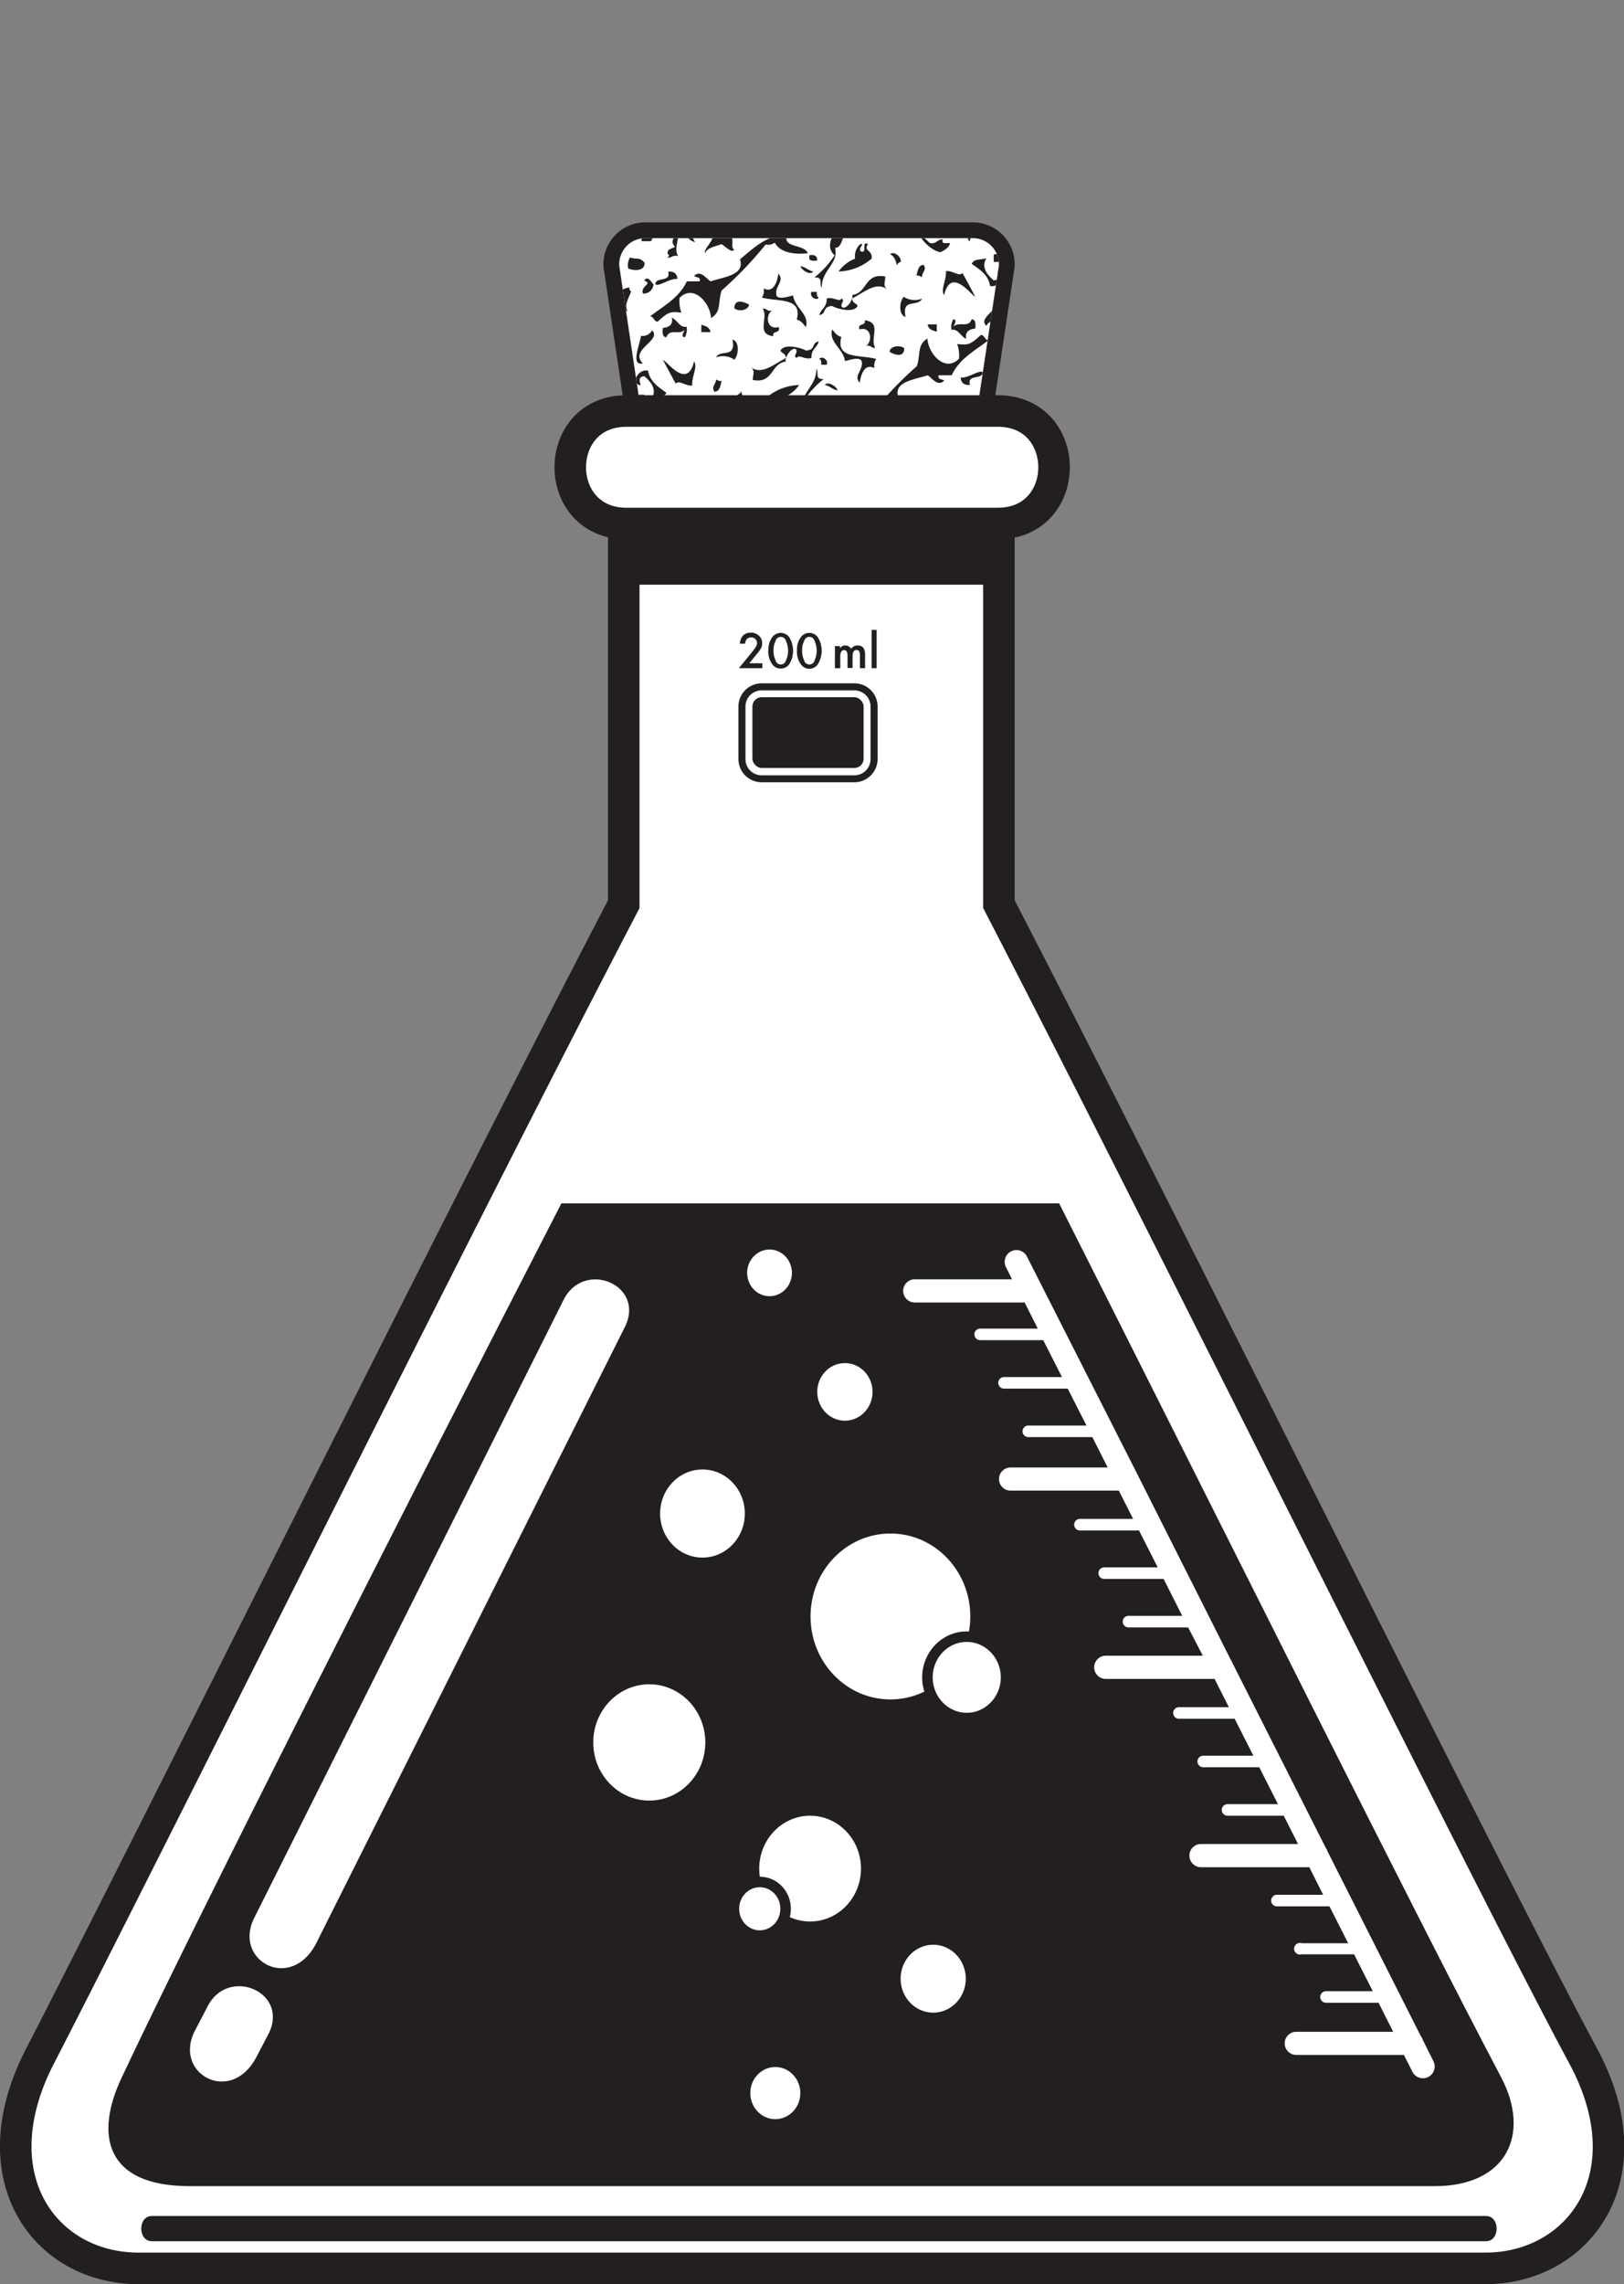 <svg xmlns="http://www.w3.org/2000/svg" xmlns:xlink="http://www.w3.org/1999/xlink" viewBox="0 0 154.5 217.25"><rect x="0" y="0" width="154.5" height="217.25" fill="#808080" stroke="none"/><defs><style>.cls-1,.cls-3,.cls-7{fill:#231f20;}.cls-1{clip-rule:evenodd;}.cls-2,.cls-5,.cls-8,.cls-9{fill:#fff;}.cls-2,.cls-8,.cls-9{stroke:#231f20;stroke-miterlimit:10;}.cls-2,.cls-8{stroke-width:3px;}.cls-2,.cls-3{fill-rule:evenodd;}.cls-4{clip-path:url(#clip-path);}.cls-6{fill:#7e4e00;}</style><clipPath id="clip-path" transform="translate(-2.97 8.99)"><path class="cls-1" d="M61.88,16.27a2.49,2.49,0,0,1,2.36-2.61H95.63A2.49,2.49,0,0,1,98,16.27L95.33,34H64.53Z"/></clipPath></defs><title>Beaker 6</title><g id="Layer_16" data-name="Layer 16"><g id="Page_5" data-name="Page 5"><path class="cls-2" d="M61.88,16.27a2.49,2.49,0,0,1,2.36-2.61H95.63A2.49,2.49,0,0,1,98,16.27L95.33,34H64.53Z" transform="translate(-2.97 8.99)"/><path class="cls-3" d="M61.88,16.27a2.49,2.49,0,0,1,2.36-2.61H95.63A2.49,2.49,0,0,1,98,16.27L95.33,34H64.53Z" transform="translate(-2.97 8.99)"/><g class="cls-4"><polyline class="cls-5" points="58.23 1.33 102.26 0 102.26 65.47 58.23 66.81"/><path class="cls-6" d="M74.25,31.26h.87a1.07,1.07,0,0,0,0,.87C74.94,31.74,74.09,32,74.25,31.26Z" transform="translate(-2.97 8.99)"/><path class="cls-7" d="M80.86,19.29c-.12.38-.92,0-.7-.52h.52C80.67,19,80.66,19.26,80.86,19.29Z" transform="translate(-2.97 8.99)"/><path class="cls-7" d="M80,15.27c.46-.05.75.07.7.52C80.23,15.84,79.82,15.85,80,15.27Z" transform="translate(-2.97 8.99)"/><path class="cls-7" d="M80.34,16.84c-.29.39-1.13-.14-1.22-.52C79.61,16.4,79.86,16.74,80.34,16.84Z" transform="translate(-2.97 8.99)"/><path class="cls-7" d="M79.65,24.35c1-.07.46-.74,1.22-.87-.16.6-.76.76-.7,1.57-.6.23-1.22-.39-1.4,0-.48-.16.31-.61-.17-.87-.55,0-1,1-.87,1.22-1.47.16-1.13,2.13-3.14,1.75,0-.6.25-.82-.17-1.22,1,.8,2.22-.31,3.32-.87,0-.44-.39-.42-.52-.7C77.55,23.64,79.19,24.08,79.65,24.35Z" transform="translate(-2.97 8.99)"/><path class="cls-7" d="M78.42,19.11c.16,1.19,1.58,1.8,1.22,3-.25-.27-.44-.6-.87-.7.56-2.16-1.78-1.67-3.32-2.1a1.13,1.13,0,0,0,.17-.87c.91.47,1.28-.55,1.4-1.4.65.72-.42,1.2-.17,2.1C77.12,19.54,78.07,19.18,78.42,19.11Z" transform="translate(-2.97 8.99)"/><path class="cls-7" d="M79.82,15.09c-1,.13-2.59.05-3.14-1a1.13,1.13,0,0,1-.87.18,36,36,0,0,1-4.19,4.37c-.37,1.16,0,2-1,2.62-.09-1.48-1.7-3.25-3-1.92a3.15,3.15,0,0,0,.17,1.4c-1.06-.1-1.21-.09-2.27.87-.36-.05-.34-.47-.7-.52,1.32-1,2.77-1.77,3.49-3.32h1.22c.12-.47-.36-.33-.52-.52.63-.62,1.19.32,1.57.52,1.16-.41,3.3-.57,2.79-2.1,1.48-1.22,2.37-2.15,4.54-2.45C77.23,14.65,79.43,14.16,79.82,15.09Z" transform="translate(-2.97 8.99)"/><path class="cls-7" d="M74.12,29.27c-.27.36-1.08-.18-1-.7.15-.08.31-.15.35-.35C73.55,28.37,73.61,29,74.12,29.27Z" transform="translate(-2.97 8.99)"/><path class="cls-7" d="M79,27.63a3.47,3.47,0,0,1-1.57,1.22,1.52,1.52,0,0,1-.52,1.4c-.45,0,.24-.3,0-.7-.73-.27,0,1-.7.7.45-.74-.47-.54-.35-1.4A5,5,0,0,1,79,27.63Z" transform="translate(-2.97 8.99)"/><path class="cls-6" d="M78.59,11.6c-.36.46-.46.37-.52.87-.24-.68-.46-1.76-1.4-1.22-.09-.55.54-.39.35-1h.87C77.87,10.93,78.29,11.2,78.59,11.6Z" transform="translate(-2.97 8.99)"/><path class="cls-7" d="M71.11,27.09a.8.8,0,0,0,.52.17c-.15.43-.16,1-.7,1C70.64,27.73,71,27.71,71.11,27.09Z" transform="translate(-2.97 8.99)"/><path class="cls-6" d="M75.55,32.68c.42.27-.38.78-.35,1.22-.46.05-.75-.07-.7-.52C75,33.29,75.46,33.17,75.55,32.68Z" transform="translate(-2.97 8.99)"/><path class="cls-6" d="M76.5,13c-.42.07.09-.79-.52-.52,0-.35.47-.22.35-.7C76.72,11.85,76.4,12.64,76.5,13Z" transform="translate(-2.97 8.99)"/><path class="cls-7" d="M77.06,22.12c.18.66-.65.28-.52.87-1.69-.22-.43-1.73-1-2.62.42-.07.38.32.87.17C75.76,21,75.89,22.43,77.06,22.12Z" transform="translate(-2.97 8.99)"/><path class="cls-6" d="M66.67,11c-.68.44-2.13.15-1.75-1C65.51,10.25,66,10.64,66.67,11Z" transform="translate(-2.97 8.99)"/><path class="cls-6" d="M74.58,13c.12.7-.66.5-1.22.52C73.51,13.1,74.05,13.06,74.58,13Z" transform="translate(-2.97 8.99)"/><path class="cls-6" d="M69.68,35c.2.71-.54.87-.87.52C68.89,34.92,69.18,34.78,69.68,35Z" transform="translate(-2.97 8.99)"/><path class="cls-6" d="M74.05,12.48c-.25,0-.5,0-.52.17-.28-.41-.16-.95-.87-.52-.1-.47.52-1.09,0-1.4C73.24,10.5,73.94,11.65,74.05,12.48Z" transform="translate(-2.97 8.99)"/><path class="cls-6" d="M62.92,30.54c.91.2-.07,1.1-.35,1.22C62,31.38,63.33,31.37,62.92,30.54Z" transform="translate(-2.97 8.99)"/><path class="cls-7" d="M72.83,20.33c0-.92.88-.65,1.4-.35C74.17,20.52,73.24,20.69,72.83,20.33Z" transform="translate(-2.97 8.99)"/><path class="cls-7" d="M72.66,23.3c.71.23.57,1.51.17,1.92A1.91,1.91,0,0,0,71.08,25C71.54,24.18,73,25.16,72.66,23.3Z" transform="translate(-2.97 8.99)"/><path class="cls-6" d="M78.44,33c-.05.53,0,1.19-.52,1.22.41-.57-.57-.91,0-1.57C78.14,32.72,78.19,33,78.44,33Z" transform="translate(-2.97 8.99)"/><path class="cls-6" d="M71.43,32.73c.22.82,1.8,1,1.22,2.1,0-1.22-1.78-.66-2.45-1.22.06-.23.31-.28.35-.52a.76.76,0,0,0-.7.35c0-.3-.5-.52-.87-.87-.13-.54.6-.21.35-.87a19.22,19.22,0,0,0,2.79.35C72.07,32.44,71.59,32.43,71.43,32.73Z" transform="translate(-2.97 8.99)"/><path class="cls-7" d="M72.83,14.75c-.28.39-.9-.37-1.22-.52-.59.23-1.33.3-1.57.87-.16-.45,1-1.26.7-1.92.85-.15.82.57,1.75.35C72.86,13.67,72.42,14.64,72.83,14.75Z" transform="translate(-2.97 8.99)"/><path class="cls-7" d="M80.63,26.07c.3.44-.21,1,.7,1a8.53,8.53,0,0,0-1.92,2.1c.84.75.29,1.72-.17,2.44-.31-.15-.51-.42-.87-.52.44-.32.32-1.19,1-1.22C79,28.41,80.69,27.76,80.63,26.07Z" transform="translate(-2.97 8.99)"/><path class="cls-6" d="M69.34,29.41c1.37.22,2.88,2.68,1,.87-.64-.12-.67.38-1.22.35.17-.52-.39-.31-.7-.35C68.58,29.82,69,29.65,69.34,29.41Z" transform="translate(-2.97 8.99)"/><path class="cls-7" d="M70.56,22.6h-.87v-.7C70.1,22,70.5,22.14,70.56,22.6Z" transform="translate(-2.97 8.99)"/><path class="cls-7" d="M69.51,9.16H70c-.7.79.36,2.27-.87,2.45.84.79-.78,1.67,0,2.44-1.44-.38-1.07-2-.7-3.67C68.94,10.1,69.56,10,69.51,9.16Z" transform="translate(-2.97 8.99)"/><path class="cls-7" d="M69,25.4c.38.5-.26,1.48-.17,2.27-.59.11-1.27-.57-1.57-.17-.41-.75-.83-1.5-1.22-2.27C66.48,25.42,68.34,28.08,69,25.4Z" transform="translate(-2.97 8.99)"/><path class="cls-7" d="M68.29,22.08a1.47,1.47,0,0,1-.17,1c-.44,0-.05-.59,0-.7-.59.55-1.42-.18-1.75.7-.39,0-.38-.44-.35-.87.56-.08,1-.27.87-1C67.5,21.55,67.65,22.2,68.29,22.08Z" transform="translate(-2.97 8.99)"/><path class="cls-6" d="M62.84,13c.07.63-.71-.13-.52.87-.27-.64-1.48-.71-1.4.35-.26-.15-.25-.56-.35-.87A3.73,3.73,0,0,1,62.84,13Z" transform="translate(-2.97 8.99)"/><path class="cls-7" d="M67.42,17.54c-.81-.05-1.7.74-2.1.52,0-.79,1.5-.13,1.22-1.22C67.11,16.8,67.38,17.05,67.42,17.54Z" transform="translate(-2.97 8.99)"/><path class="cls-7" d="M67.49,15.36c-.53-.12-.63.18-1,.17.11-.15.21-.31,0-.35-.08-.55.44-.49.7-.7-.76-.79.58-1,0-2.1C68.07,12.95,66.9,14.55,67.49,15.36Z" transform="translate(-2.97 8.99)"/><path class="cls-6" d="M66.89,31.34c-.2,0-.31,0-.35.17-.49-.17.05-.74,0-1C66.81,30.61,66.8,31,66.89,31.34Z" transform="translate(-2.97 8.99)"/><path class="cls-7" d="M64.9,12.73c.67.15.17.91,0,1.22H64c0-.28.09-.67-.17-.7C64,12.83,65,13.34,64.9,12.73Z" transform="translate(-2.97 8.99)"/><path class="cls-7" d="M62.85,18.35c0,.2,0,.31.17.35-.2.63-.7,1.24-.35,1.92-.73-.31-.76,1.41-.87,2.27-.87-.84.3-1.74-.17-3,.35-.29.22,0,.7,0-.3-.47.28-.81-.35-1C62.1,18.53,62.45,18.4,62.85,18.35Z" transform="translate(-2.97 8.99)"/><path class="cls-6" d="M66.65,34.75v1c-.49-.13-1-.86-.7-1.22A1,1,0,0,0,66.65,34.75Z" transform="translate(-2.97 8.99)"/><path class="cls-7" d="M62.9,15.5c.69.21.95-.06,1.4.52,0,.78-1,.78-1.57.52A1.47,1.47,0,0,1,62.9,15.5Z" transform="translate(-2.97 8.99)"/><path class="cls-7" d="M66.37,28.37c-.25.48-.59.34-1.4.52.58-.89-.22-1.7-.7-2.1-.62.06-.45.46-.35.87-1-.17-.25-1.6.7-1.4C64.82,27.36,65.63,27.82,66.37,28.37Z" transform="translate(-2.97 8.99)"/><path class="cls-7" d="M65,22.43c1,.93-2.21,1.86-.87,3.14-1.19.28-.32-1.75-.17-2.62A1,1,0,0,0,65,22.43Z" transform="translate(-2.97 8.99)"/><path class="cls-6" d="M64.62,32.38c2.35.22-.07.59-.87,1.75a3.52,3.52,0,0,1,1-2.62A1.13,1.13,0,0,0,64.62,32.38Z" transform="translate(-2.97 8.99)"/><path class="cls-7" d="M64.27,17.71c.31-.57.71.2.87.35a.94.94,0,0,1-1,.87C63.87,18.19,65.12,18,64.27,17.71Z" transform="translate(-2.97 8.99)"/><path class="cls-6" d="M64.27,28.54v.7c-.58.17-.57-.24-.52-.7Z" transform="translate(-2.97 8.99)"/><path class="cls-6" d="M87.53,13.2h-.87a1.07,1.07,0,0,0,0-.87C86.84,12.72,87.7,12.45,87.53,13.2Z" transform="translate(-2.97 8.99)"/><path class="cls-7" d="M80.92,25.18c.12-.38.92,0,.7.52h-.52C81.11,25.45,81.12,25.21,80.92,25.18Z" transform="translate(-2.97 8.99)"/><path class="cls-6" d="M81.79,29.19c-.46.05-.75-.07-.7-.52C81.55,28.62,82,28.61,81.79,29.19Z" transform="translate(-2.97 8.99)"/><path class="cls-7" d="M81.44,27.62c.29-.39,1.13.14,1.22.52C82.17,28.06,81.92,27.72,81.44,27.62Z" transform="translate(-2.97 8.99)"/><path class="cls-7" d="M82.13,20.11c-1,.07-.46.74-1.22.87.16-.6.76-.76.7-1.57.6-.23,1.21.39,1.4,0,.48.16-.31.61.17.87.55,0,1-1,.87-1.22,1.47-.16,1.13-2.13,3.14-1.75,0,.6-.25.82.17,1.22-1-.8-2.22.31-3.32.87,0,.44.39.42.52.7C84.24,20.82,82.59,20.39,82.13,20.11Z" transform="translate(-2.97 8.99)"/><path class="cls-7" d="M83.36,25.35c-.16-1.19-1.58-1.8-1.22-3,.25.27.44.6.87.7-.56,2.16,1.78,1.67,3.32,2.1a1.13,1.13,0,0,0-.17.87c-.91-.47-1.28.55-1.4,1.4-.65-.72.42-1.2.17-2.1C84.66,24.92,83.71,25.28,83.36,25.35Z" transform="translate(-2.97 8.99)"/><path class="cls-7" d="M82,29.37c1-.13,2.59-.05,3.14,1a1.13,1.13,0,0,1,.87-.17,36.08,36.08,0,0,1,4.19-4.37c.37-1.16,0-2,1-2.62.09,1.48,1.7,3.25,3,1.92a3.15,3.15,0,0,0-.17-1.4c1.06.1,1.22.09,2.27-.87.36.05.34.47.7.52-1.32,1-2.77,1.77-3.49,3.32H92.27c-.12.47.36.33.52.52-.63.62-1.19-.32-1.57-.52-1.16.41-3.3.58-2.79,2.1-1.48,1.22-2.37,2.15-4.54,2.45C84.56,29.81,82.35,30.31,82,29.37Z" transform="translate(-2.97 8.99)"/><path class="cls-7" d="M87.66,15.2c.27-.36,1.08.18,1,.7-.15.08-.31.15-.35.35C88.23,16.09,88.17,15.42,87.66,15.2Z" transform="translate(-2.97 8.99)"/><path class="cls-7" d="M82.75,16.83a3.48,3.48,0,0,1,1.57-1.22,1.52,1.52,0,0,1,.52-1.4c.45,0-.24.3,0,.7.73.27,0-1,.7-.7-.45.74.47.54.35,1.4A5,5,0,0,1,82.75,16.83Z" transform="translate(-2.97 8.99)"/><path class="cls-6" d="M83.19,32.86c.36-.46.46-.37.52-.87.24.68.46,1.76,1.4,1.22.09.55-.54.39-.35,1h-.87C83.91,33.54,83.49,33.26,83.19,32.86Z" transform="translate(-2.97 8.99)"/><path class="cls-7" d="M90.67,17.38a.8.8,0,0,0-.52-.17c.15-.43.16-1,.7-1C91.14,16.74,90.74,16.75,90.67,17.38Z" transform="translate(-2.97 8.99)"/><path class="cls-6" d="M86.23,11.79c-.42-.27.38-.78.35-1.22.46-.05.75.07.7.52C86.77,11.17,86.32,11.29,86.23,11.79Z" transform="translate(-2.97 8.99)"/><path class="cls-6" d="M85.28,31.47c.42-.07-.09.79.52.52,0,.35-.47.22-.35.7C85.06,32.62,85.39,31.83,85.28,31.47Z" transform="translate(-2.97 8.99)"/><path class="cls-7" d="M84.72,22.34c-.18-.66.66-.28.52-.87,1.69.22.43,1.73,1,2.62-.42.07-.38-.32-.87-.17C86,23.48,85.89,22,84.72,22.34Z" transform="translate(-2.97 8.99)"/><path class="cls-6" d="M95.11,33.51c.68-.44,2.13-.15,1.75,1C96.27,34.22,95.73,33.82,95.11,33.51Z" transform="translate(-2.97 8.99)"/><path class="cls-6" d="M87.2,31.47c-.12-.7.66-.5,1.22-.52C88.27,31.36,87.73,31.41,87.2,31.47Z" transform="translate(-2.97 8.99)"/><path class="cls-6" d="M92.1,9.46c-.2-.71.54-.87.87-.52C92.89,9.55,92.6,9.68,92.1,9.46Z" transform="translate(-2.97 8.99)"/><path class="cls-6" d="M87.73,32c.25,0,.5,0,.52-.17.28.41.16.95.87.52.1.47-.52,1.09,0,1.4C88.54,34,87.84,32.82,87.73,32Z" transform="translate(-2.97 8.99)"/><path class="cls-6" d="M98.86,13.92c-.91-.2.07-1.1.35-1.22C99.76,13.09,98.46,13.1,98.86,13.92Z" transform="translate(-2.97 8.99)"/><path class="cls-7" d="M89,24.13c0,.92-.88.65-1.4.35C87.61,23.95,88.54,23.77,89,24.13Z" transform="translate(-2.97 8.99)"/><path class="cls-7" d="M89.12,21.16c-.71-.23-.57-1.51-.17-1.92a1.91,1.91,0,0,0,1.75.17C90.24,20.28,88.75,19.3,89.12,21.16Z" transform="translate(-2.97 8.99)"/><path class="cls-6" d="M83.34,11.45c.05-.53,0-1.19.52-1.22-.41.57.57.91,0,1.57C83.64,11.74,83.59,11.49,83.34,11.45Z" transform="translate(-2.97 8.99)"/><path class="cls-6" d="M90.35,11.73c-.22-.82-1.8-1-1.22-2.1,0,1.22,1.78.66,2.45,1.22-.06.23-.31.28-.35.52a.76.76,0,0,0,.7-.35c0,.3.5.52.87.87.13.54-.6.21-.35.87a19.16,19.16,0,0,0-2.79-.35C89.71,12,90.19,12,90.35,11.73Z" transform="translate(-2.97 8.99)"/><path class="cls-6" d="M89,29.72c.28-.39.9.37,1.22.52.59-.23,1.33-.3,1.57-.87.16.45-1,1.26-.7,1.92-.85.15-.82-.57-1.75-.35C88.92,30.8,89.37,29.83,89,29.72Z" transform="translate(-2.97 8.99)"/><path class="cls-7" d="M81.15,18.39c-.3-.44.21-1-.7-1a8.52,8.52,0,0,0,1.92-2.1c-.84-.75-.29-1.72.17-2.44.31.15.51.42.87.52-.44.32-.32,1.19-1,1.22C82.81,16.05,81.1,16.7,81.15,18.39Z" transform="translate(-2.97 8.99)"/><path class="cls-7" d="M92.44,15c-1.37-.22-2.88-2.68-1-.87.64.12.67-.38,1.22-.35-.17.52.39.31.7.35C93.2,14.64,92.79,14.82,92.44,15Z" transform="translate(-2.97 8.99)"/><path class="cls-7" d="M91.22,21.86h.87v.7C91.68,22.45,91.28,22.33,91.22,21.86Z" transform="translate(-2.97 8.99)"/><path class="cls-6" d="M92.27,35.31h-.52c.7-.79-.36-2.27.87-2.45-.84-.79.78-1.67,0-2.45,1.44.38,1.07,2,.7,3.67C92.84,34.37,92.22,34.5,92.27,35.31Z" transform="translate(-2.97 8.99)"/><path class="cls-7" d="M92.79,19.07c-.38-.5.26-1.48.17-2.27.59-.11,1.27.57,1.57.17.42.75.83,1.5,1.22,2.27C95.3,19,93.44,16.38,92.79,19.07Z" transform="translate(-2.97 8.99)"/><path class="cls-7" d="M93.49,22.38a1.47,1.47,0,0,1,.17-1c.44,0,.05.59,0,.7.59-.55,1.42.18,1.75-.7.39,0,.38.44.35.87-.56.08-1,.27-.87,1C94.28,22.92,94.13,22.27,93.49,22.38Z" transform="translate(-2.97 8.99)"/><path class="cls-6" d="M98.94,31.45c-.07-.63.71.13.52-.87.27.64,1.48.71,1.4-.35.26.15.25.56.35.87A3.73,3.73,0,0,1,98.94,31.45Z" transform="translate(-2.97 8.99)"/><path class="cls-7" d="M94.36,26.92c.82.05,1.7-.74,2.1-.52,0,.79-1.5.13-1.22,1.22C94.67,27.67,94.4,27.41,94.36,26.92Z" transform="translate(-2.97 8.99)"/><path class="cls-6" d="M94.29,29.11c.53.12.63-.18,1-.17-.11.15-.21.31,0,.35.08.55-.44.49-.7.7.76.79-.58,1,0,2.1C93.71,31.52,94.89,29.92,94.29,29.11Z" transform="translate(-2.97 8.99)"/><path class="cls-7" d="M94.89,13.13c.2,0,.31,0,.35-.17.49.17-.05.74,0,1C95,13.86,95,13.44,94.89,13.13Z" transform="translate(-2.97 8.99)"/><path class="cls-6" d="M96.88,31.73c-.67-.15-.17-.91,0-1.22h.87c0,.28-.09.67.17.7C97.83,31.63,96.8,31.13,96.88,31.73Z" transform="translate(-2.97 8.99)"/><path class="cls-6" d="M98.93,26.12c0-.2,0-.31-.17-.35.2-.63.7-1.24.35-1.92.73.31.76-1.41.87-2.27.87.84-.3,1.74.17,3-.35.29-.22,0-.7,0,.3.47-.28.81.35,1C99.68,25.94,99.34,26.06,98.93,26.12Z" transform="translate(-2.97 8.99)"/><path class="cls-6" d="M95.13,9.72v-1c.49.13,1,.86.7,1.22A1,1,0,0,0,95.13,9.72Z" transform="translate(-2.97 8.99)"/><path class="cls-6" d="M98.88,29c-.69-.21-.95.06-1.4-.52,0-.78,1-.78,1.57-.52A1.47,1.47,0,0,1,98.88,29Z" transform="translate(-2.97 8.99)"/><path class="cls-7" d="M95.41,16.1c.25-.48.59-.34,1.4-.52-.58.89.22,1.7.7,2.1.62-.06.45-.46.35-.87,1,.17.25,1.6-.7,1.4C97,17.11,96.15,16.64,95.41,16.1Z" transform="translate(-2.97 8.99)"/><path class="cls-7" d="M96.81,22c-1-.93,2.21-1.86.87-3.14,1.19-.28.32,1.75.17,2.62A1,1,0,0,0,96.81,22Z" transform="translate(-2.97 8.99)"/><path class="cls-6" d="M97.16,12.08c-2.35-.22.07-.59.87-1.75A3.52,3.52,0,0,1,97,13,1.13,1.13,0,0,0,97.16,12.08Z" transform="translate(-2.97 8.99)"/><path class="cls-6" d="M97.51,26.75c-.31.58-.71-.2-.87-.35a.94.94,0,0,1,1-.87C97.92,26.28,96.66,26.41,97.51,26.75Z" transform="translate(-2.97 8.99)"/><path class="cls-7" d="M97.51,15.92v-.7c.58-.17.57.24.52.7Z" transform="translate(-2.97 8.99)"/></g><path class="cls-8" d="M98,77c15.25,29.43,46.12,91.93,55.61,109.6,6.09,11.34-.38,20.08-9.22,20.15-5.26,0-123.11,0-128.37,0C7.16,206.66.87,198,6.77,186.58c9.8-19,40.34-80.46,55.54-109.57V40.44a7.13,7.13,0,0,1,7.13-7.13h21.4A7.13,7.13,0,0,1,98,40.44Z" transform="translate(-2.97 8.99)"/><path class="cls-8" d="M62.57,30.1H97.9c7.13,0,7.13,10.7,0,10.7H62.57C55.44,40.8,55.44,30.1,62.57,30.1Z" transform="translate(-2.97 8.99)"/><path class="cls-7" d="M56.07,106.06l.31-.6h47.35l.31.61c15.07,29.84,33.82,67.53,41.72,82.46,2.9,5.48.52,10.4-6.29,10.4-20.49,0-97.77,0-118.46,0-8.09,0-9-4.93-6.49-10.27C21.61,173.58,40.75,135.85,56.07,106.06Z" transform="translate(-2.97 8.99)"/><path class="cls-5" d="M62.46,117.13,33,175.94c-2.43,4.49-7.77,1.56-5.9-2.41l29.45-58.82C58.44,110.76,64.34,113.16,62.46,117.13ZM28.57,184.34l-1.24,2.38c-2.43,4.49-7.77,1.56-5.9-2.41l1.24-2.38C24.55,178,30.44,180.37,28.57,184.34Z" transform="translate(-2.97 8.99)"/><ellipse class="cls-9" cx="61.77" cy="165.72" rx="5.83" ry="6.03"/><ellipse class="cls-9" cx="84.71" cy="153.74" rx="8.1" ry="8.39"/><ellipse class="cls-9" cx="91.97" cy="159.53" rx="3.74" ry="3.87"/><ellipse class="cls-9" cx="66.83" cy="143.95" rx="4.53" ry="4.69"/><ellipse class="cls-9" cx="77.07" cy="177.72" rx="5.34" ry="5.53"/><ellipse class="cls-9" cx="72.28" cy="181.54" rx="2.46" ry="2.55"/><ellipse class="cls-9" cx="88.78" cy="188.19" rx="3.6" ry="3.73"/><ellipse class="cls-9" cx="80.38" cy="132.38" rx="3.13" ry="3.24"/><ellipse class="cls-9" cx="73.76" cy="199.07" rx="2.88" ry="2.98"/><ellipse class="cls-9" cx="73.21" cy="121.06" rx="2.63" ry="2.72"/><path class="cls-7" d="M17.42,201.77H144.34c1.35,0,1.35,2.4,0,2.4H17.42C16.07,204.17,16.07,201.77,17.42,201.77Z" transform="translate(-2.97 8.99)"/><path class="cls-3" d="M73.22,58.21A2.21,2.21,0,0,1,75.43,56h8.82a2.21,2.21,0,0,1,2.21,2.2v5a2.21,2.21,0,0,1-2.21,2.21H75.43a2.21,2.21,0,0,1-2.21-2.21Zm11-1.54H75.43a1.54,1.54,0,0,0-1.54,1.54v5a1.54,1.54,0,0,0,1.54,1.54h8.82a1.54,1.54,0,0,0,1.54-1.54v-5A1.54,1.54,0,0,0,84.25,56.67Z" transform="translate(-2.97 8.99)"/><rect class="cls-7" x="71.58" y="66.31" width="10.58" height="6.73" rx="0.88" ry="0.88"/><path class="cls-3" d="M74.26,54.09H75.5v.47H73.26l1.15-1.4.28-.36a2.66,2.66,0,0,0,.18-.26.72.72,0,0,0,.12-.36.52.52,0,0,0-.16-.39.56.56,0,0,0-.4-.16q-.5,0-.58.6h-.5q.12-1.05,1.06-1.05a1.07,1.07,0,0,1,.76.29.94.94,0,0,1,.31.71,1.08,1.08,0,0,1-.14.53,2.59,2.59,0,0,1-.22.32l-.36.44Z" transform="translate(-2.97 8.99)"/><path class="cls-3" d="M76.56,52.88a2,2,0,0,0,.19.92.51.51,0,0,0,1,0,2.2,2.2,0,0,0,0-1.81.51.51,0,0,0-1,0A1.83,1.83,0,0,0,76.56,52.88Zm-.49,0a2,2,0,0,1,.37-1.27,1,1,0,0,1,1.61,0,2.43,2.43,0,0,1,0,2.58,1,1,0,0,1-1.61,0A2.07,2.07,0,0,1,76.06,52.87Z" transform="translate(-2.97 8.99)"/><path class="cls-3" d="M79.28,52.88a2,2,0,0,0,.19.92.51.51,0,0,0,1,0,2.2,2.2,0,0,0,0-1.81.51.51,0,0,0-1,0A1.84,1.84,0,0,0,79.28,52.88Zm-.49,0a2,2,0,0,1,.37-1.27,1,1,0,0,1,1.61,0,2.43,2.43,0,0,1,0,2.58,1,1,0,0,1-.8.43,1,1,0,0,1-.81-.43A2.07,2.07,0,0,1,78.79,52.87Z" transform="translate(-2.97 8.99)"/><path class="cls-3" d="M82.4,52.46h.48v.19a1,1,0,0,1,.24-.2.58.58,0,0,1,.26-.05.64.64,0,0,1,.56.31.73.73,0,0,1,.62-.31q.71,0,.71.86v1.3h-.49V53.39a.9.9,0,0,0-.07-.43.27.27,0,0,0-.25-.13.32.32,0,0,0-.29.15,1,1,0,0,0-.09.48v1.08H83.6V53.4q0-.56-.32-.56A.33.33,0,0,0,83,53a1,1,0,0,0-.09.48v1.08H82.4Z" transform="translate(-2.97 8.99)"/><rect class="cls-7" x="82.92" y="59.91" width="0.48" height="3.64"/><path class="cls-5" d="M126.81,175.83h4.42l-1.78-3.51h-5a.55.55,0,0,1,0-1.1h4.4l-1.32-2.62H117.23a1.1,1.1,0,1,1,0-2.21h9.23l-1.36-2.69h-5.35a.55.55,0,0,1,0-1.1h4.8l-1.78-3.51h-5.33a.55.55,0,0,1,0-1.1h4.77l-1.78-3.51h-5.3a.55.55,0,1,1,0-1.1h4.75l-1.36-2.69H108.17a1.1,1.1,0,1,1,0-2.21h9.23L116,145.79h-5.67a.55.55,0,0,1,0-1.1h5.11l-1.77-3.51h-5.65a.55.55,0,0,1,0-1.1h5.09l-1.78-3.51h-5.62a.55.55,0,0,1,0-1.1h5.06l-1.36-2.69H99.11a1.1,1.1,0,0,1,0-2.2h9.24l-1.46-2.89h-6.09a.55.55,0,1,1,0-1.1h5.53l-1.78-3.51H98.49a.55.55,0,0,1,0-1.1H104l-1.78-3.51h-6a.55.55,0,1,1,0-1.1h5.48l-1.25-2.48H90a1.1,1.1,0,1,1,0-2.21h9.25l-.58-1.16a1.1,1.1,0,1,1,2-1L111.06,131l9,17.87a1.08,1.08,0,0,1,.14.27l8.9,17.62a1.09,1.09,0,0,1,.17.34l8.87,17.56a1.1,1.1,0,0,1,.2.39l1,2a1.1,1.1,0,0,1-2,1l-.81-1.6H126.29a1.1,1.1,0,0,1,0-2.2h9.22l-1.39-2.76h-5a.55.55,0,0,1,0-1.1h4.45l-1.78-3.51h-5A.55.55,0,1,1,126.81,175.83Z" transform="translate(-2.97 8.99)"/><rect class="cls-7" x="59.6" y="49.79" width="35.4" height="5.82"/></g></g></svg>